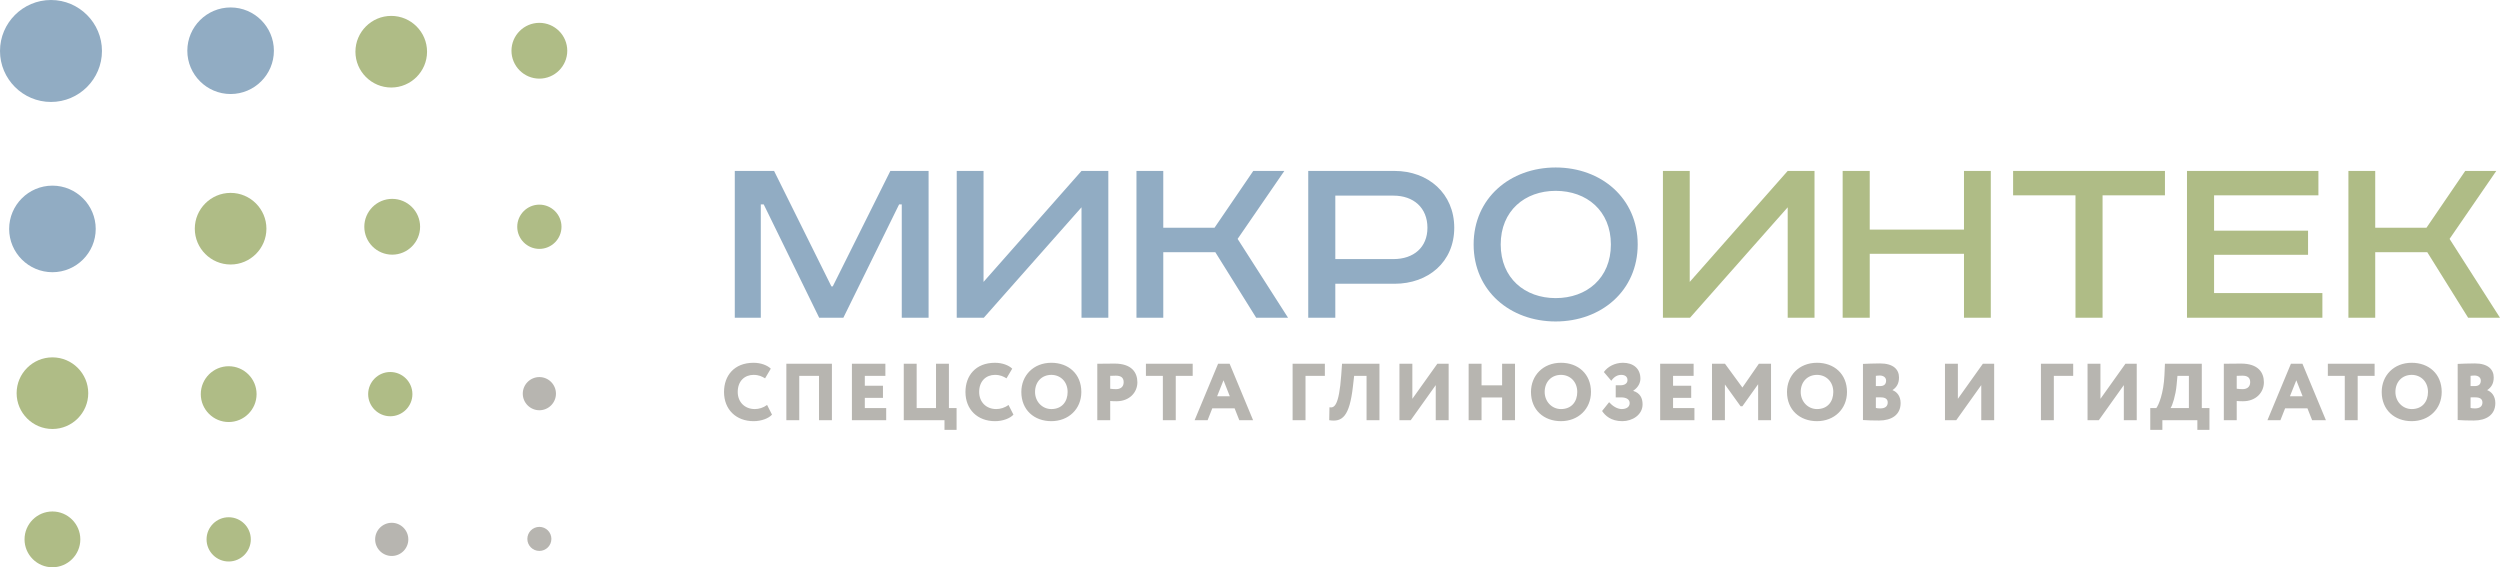 <?xml version="1.0" encoding="utf-8"?>
<!-- Generator: Adobe Illustrator 16.0.0, SVG Export Plug-In . SVG Version: 6.00 Build 0)  -->
<!DOCTYPE svg PUBLIC "-//W3C//DTD SVG 1.1//EN" "http://www.w3.org/Graphics/SVG/1.1/DTD/svg11.dtd">
<svg version="1.1" id="_x31_" xmlns="http://www.w3.org/2000/svg" xmlns:xlink="http://www.w3.org/1999/xlink" x="0px" y="0px"
	 width="487.33px" height="110.579px" viewBox="0 0 487.33 110.579" enable-background="new 0 0 487.33 110.579"
	 xml:space="preserve">
<g>
	<g>
		<path fill-rule="evenodd" clip-rule="evenodd" fill="#91ACC3" d="M143.232,33.32v28.619h5.072V39.842h0.569l10.816,22.098h4.709
			l10.868-22.098h0.518v22.098h5.228V33.32h-7.453l-11.23,22.513h-0.259L150.892,33.32H143.232L143.232,33.32z M186.497,33.32
			v28.619h5.279l19.045-21.529v21.529h5.227V33.32h-5.227l-19.097,21.633V33.32H186.497L186.497,33.32z M221.533,33.32v28.619h5.227
			V49.156h10.143l7.97,12.783h6.21l-9.832-15.37l9.107-13.249h-6.055l-7.556,11.075h-9.988V33.32H221.533L221.533,33.32z
			 M255.017,33.32v28.619h5.278v-6.624h11.541c6.572,0,11.644-4.243,11.644-10.92c0-6.676-5.071-11.075-11.644-11.075H255.017
			L255.017,33.32z M260.295,38.134h11.334c3.933,0,6.624,2.38,6.624,6.262c0,3.83-2.691,6.106-6.624,6.106h-11.334V38.134
			L260.295,38.134z M292.536,47.656c0-6.572,4.71-10.454,10.713-10.454c6.055,0,10.765,3.882,10.765,10.454
			s-4.71,10.454-10.765,10.454C297.246,58.11,292.536,54.229,292.536,47.656L292.536,47.656z M319.24,47.656
			c0-9.057-7.142-15.008-15.991-15.008s-15.991,5.951-15.991,15.008s7.142,15.008,15.991,15.008S319.24,56.713,319.24,47.656z"/>
		<path fill-rule="evenodd" clip-rule="evenodd" fill="#AFBC86" d="M324.157,33.32v28.619h5.278L348.48,40.41v21.529h5.227V33.32
			h-5.227l-19.097,21.633V33.32H324.157L324.157,33.32z M359.192,33.32v28.619h5.279V49.468h18.372v12.472h5.227V33.32h-5.227
			v11.438h-18.372V33.32H359.192L359.192,33.32z M392.417,33.32v4.762h12.162v23.857h5.278V38.082h12.162V33.32H392.417
			L392.417,33.32z M426.314,33.32v28.619h26.394v-4.813h-21.114v-7.453h18.32v-4.709h-18.32v-6.883h20.339V33.32H426.314
			L426.314,33.32z M457.78,33.32v28.619h5.227V49.156h10.144l7.97,12.783h6.21l-9.832-15.37l9.107-13.249h-6.055l-7.556,11.075
			h-9.988V33.32H457.78z"/>
	</g>
	<path fill-rule="evenodd" clip-rule="evenodd" fill="#B7B5B0" d="M149.529,78.938c-0.739,0.551-1.603,0.802-2.389,0.802
		c-1.981,0-3.333-1.383-3.333-3.332c0-2.169,1.383-3.333,3.081-3.333c1.038,0,1.65,0.314,2.248,0.677l1.116-1.887
		c-0.66-0.645-1.902-1.147-3.364-1.147c-3.788,0-5.753,2.53-5.753,5.69c0,3.427,2.358,5.69,5.769,5.69
		c1.493,0,2.924-0.535,3.584-1.273L149.529,78.938L149.529,78.938z M159.652,81.909h2.515V70.905h-8.881v11.004h2.515v-8.646h3.851
		V81.909L159.652,81.909z M166.066,81.909h6.68v-2.358h-4.166v-1.996h3.537v-2.357h-3.537v-1.934h4.009v-2.358h-6.523V81.909
		L166.066,81.909z M176.173,81.909h7.938v1.886h2.357v-4.244h-1.493v-8.646h-2.515v8.646h-3.772v-8.646h-2.515V81.909
		L176.173,81.909z M196.592,78.938c-0.739,0.551-1.604,0.802-2.389,0.802c-1.981,0-3.333-1.383-3.333-3.332
		c0-2.169,1.383-3.333,3.081-3.333c1.037,0,1.65,0.314,2.248,0.677l1.116-1.887c-0.66-0.645-1.902-1.147-3.364-1.147
		c-3.789,0-5.753,2.53-5.753,5.69c0,3.427,2.358,5.69,5.769,5.69c1.493,0,2.924-0.535,3.584-1.273L196.592,78.938L196.592,78.938z
		 M199.091,76.407c0,3.505,2.499,5.69,5.847,5.69s5.848-2.358,5.848-5.69c0-3.506-2.5-5.69-5.848-5.69
		C201.434,70.717,199.091,73.216,199.091,76.407L199.091,76.407z M201.763,76.407c0-2.013,1.352-3.333,3.175-3.333
		c1.776,0,3.175,1.32,3.175,3.333c0,1.854-1.084,3.332-3.175,3.332C203.178,79.739,201.763,78.293,201.763,76.407L201.763,76.407z
		 M216.414,81.909v-3.741c0.393,0.047,0.99,0.047,1.226,0.047c2.546,0,4.071-1.729,4.071-3.694c0-1.901-1.101-3.646-4.449-3.646
		c-0.849,0-2.751,0.031-3.364,0.031v11.004H216.414L216.414,81.909z M217.514,73.231c0.896,0,1.525,0.299,1.525,1.273
		c0,1.069-0.817,1.353-1.478,1.353c-0.362,0-0.786-0.032-1.147-0.079v-2.515C216.932,73.247,217.184,73.231,217.514,73.231
		L217.514,73.231z M223.377,73.264h3.301v8.646h2.515v-8.646h3.301v-2.358h-9.117V73.264L223.377,73.264z M232.871,81.909h2.531
		l0.911-2.312h4.354l0.912,2.312h2.688l-4.574-11.004h-2.248L232.871,81.909L232.871,81.909z M238.499,74.128l1.226,3.112h-2.468
		L238.499,74.128L238.499,74.128z M251.97,81.909h2.516v-8.646h3.772v-2.358h-6.288V81.909L251.97,81.909z M266.385,81.909h2.515
		V70.905h-7.294l-0.156,2.201c-0.44,6.099-1.384,6.444-2.296,6.287l-0.047,2.516c2.578,0.424,3.961-0.771,4.621-6.571l0.236-2.074
		h2.421V81.909L266.385,81.909z M274.998,81.909l4.873-6.838v6.838h2.516V70.905h-2.201l-4.873,6.838v-6.838h-2.515v11.004H274.998
		L274.998,81.909z M292.809,81.909h2.515V70.905h-2.515v4.213H288.8v-4.213h-2.515v11.004h2.515v-4.434h4.009V81.909L292.809,81.909
		z M298.436,76.407c0,3.505,2.499,5.69,5.848,5.69c3.348,0,5.848-2.358,5.848-5.69c0-3.506-2.5-5.69-5.848-5.69
		C300.777,70.717,298.436,73.216,298.436,76.407L298.436,76.407z M301.107,76.407c0-2.013,1.353-3.333,3.176-3.333
		c1.776,0,3.175,1.32,3.175,3.333c0,1.854-1.084,3.332-3.175,3.332C302.522,79.739,301.107,78.293,301.107,76.407L301.107,76.407z
		 M316.245,82.098c1.965,0,3.945-1.242,3.945-3.27c0-1.258-0.503-2.217-1.808-2.625v-0.048c0.99-0.66,1.384-1.556,1.384-2.342
		c0-2.012-1.431-3.097-3.396-3.097c-1.619,0-3.019,0.786-3.726,1.808l1.446,1.697c0.581-0.816,1.226-1.147,1.949-1.147
		c0.707,0,1.21,0.331,1.21,1.022s-0.629,1.006-1.352,1.006h-0.943v2.357h1.006c1.195,0,1.714,0.472,1.714,1.116
		c0,0.896-0.864,1.163-1.541,1.163c-0.896,0-1.823-0.612-2.468-1.336l-1.367,1.713C312.881,80.997,314.013,82.098,316.245,82.098
		L316.245,82.098z M323.617,81.909h6.681v-2.358h-4.165v-1.996h3.536v-2.357h-3.536v-1.934h4.008v-2.358h-6.523V81.909
		L323.617,81.909z M333.725,81.909h2.515v-6.964l3.05,4.244h0.361l3.065-4.291v7.011h2.515V70.905h-2.373l-3.207,4.638l-3.395-4.638
		h-2.531V81.909L333.725,81.909z M348.343,76.407c0,3.505,2.5,5.69,5.848,5.69c3.349,0,5.848-2.358,5.848-5.69
		c0-3.506-2.499-5.69-5.848-5.69C350.686,70.717,348.343,73.216,348.343,76.407L348.343,76.407z M351.016,76.407
		c0-2.013,1.352-3.333,3.175-3.333c1.776,0,3.176,1.32,3.176,3.333c0,1.854-1.085,3.332-3.176,3.332
		C352.431,79.739,351.016,78.293,351.016,76.407L351.016,76.407z M363.15,81.877c0.645,0.063,2.106,0.095,3.159,0.095
		c2.39,0,4.182-1.085,4.182-3.396c0-1.415-0.771-2.216-1.572-2.515V76.03c0.817-0.535,1.258-1.305,1.258-2.452
		c0-1.525-1.069-2.735-3.694-2.735c-1.194,0-2.719,0.063-3.332,0.094V81.877L363.15,81.877z M366.64,77.46
		c0.817,0,1.337,0.299,1.337,0.99c0,0.739-0.487,1.164-1.462,1.164c-0.472,0-0.677-0.048-0.85-0.095v-2.06H366.64L366.64,77.46z
		 M366.451,73.2c0.613,0,1.211,0.33,1.211,0.99c0,0.802-0.519,1.069-1.164,1.069h-0.833v-1.996
		C365.948,73.231,366.137,73.2,366.451,73.2L366.451,73.2z M381.338,81.909l4.873-6.838v6.838h2.515V70.905h-2.2l-4.873,6.838
		v-6.838h-2.516v11.004H381.338L381.338,81.909z M397.843,81.909h2.515v-8.646h3.773v-2.358h-6.288V81.909L397.843,81.909z
		 M409.129,81.909l4.873-6.838v6.838h2.515V70.905h-2.2l-4.873,6.838v-6.838h-2.515v11.004H409.129L409.129,81.909z M419.158,83.795
		h2.357v-1.886h6.822v1.886h2.357v-4.244h-1.493v-8.646h-7.184l-0.095,2.201c-0.156,3.6-1.146,5.879-1.587,6.444h-1.179V83.795
		L419.158,83.795z M424.282,75.118l0.173-1.854h2.232v6.287h-3.584C423.48,79.063,424.109,77.021,424.282,75.118L424.282,75.118z
		 M436.009,81.909v-3.741c0.393,0.047,0.99,0.047,1.226,0.047c2.547,0,4.071-1.729,4.071-3.694c0-1.901-1.101-3.646-4.448-3.646
		c-0.849,0-2.751,0.031-3.364,0.031v11.004H436.009L436.009,81.909z M437.109,73.231c0.896,0,1.524,0.299,1.524,1.273
		c0,1.069-0.817,1.353-1.478,1.353c-0.361,0-0.786-0.032-1.147-0.079v-2.515C436.527,73.247,436.778,73.231,437.109,73.231
		L437.109,73.231z M441.998,81.909h2.53l0.912-2.312h4.354l0.912,2.312h2.688l-4.574-11.004h-2.247L441.998,81.909L441.998,81.909z
		 M447.625,74.128l1.227,3.112h-2.469L447.625,74.128L447.625,74.128z M453.771,73.264h3.301v8.646h2.515v-8.646h3.301v-2.358
		h-9.116V73.264L453.771,73.264z M464.271,76.407c0,3.505,2.499,5.69,5.848,5.69c3.348,0,5.848-2.358,5.848-5.69
		c0-3.506-2.5-5.69-5.848-5.69C466.613,70.717,464.271,73.216,464.271,76.407L464.271,76.407z M466.943,76.407
		c0-2.013,1.352-3.333,3.176-3.333c1.776,0,3.175,1.32,3.175,3.333c0,1.854-1.084,3.332-3.175,3.332
		C468.358,79.739,466.943,78.293,466.943,76.407L466.943,76.407z M479.079,81.877c0.644,0.063,2.105,0.095,3.159,0.095
		c2.39,0,4.181-1.085,4.181-3.396c0-1.415-0.77-2.216-1.571-2.515V76.03c0.817-0.535,1.258-1.305,1.258-2.452
		c0-1.525-1.069-2.735-3.694-2.735c-1.194,0-2.72,0.063-3.332,0.094V81.877L479.079,81.877z M482.568,77.46
		c0.817,0,1.336,0.299,1.336,0.99c0,0.739-0.487,1.164-1.462,1.164c-0.472,0-0.676-0.048-0.849-0.095v-2.06H482.568L482.568,77.46z
		 M482.38,73.2c0.613,0,1.21,0.33,1.21,0.99c0,0.802-0.519,1.069-1.163,1.069h-0.833v-1.996
		C481.877,73.231,482.065,73.2,482.38,73.2z"/>
	<path fill-rule="evenodd" clip-rule="evenodd" fill="#91ACC3" d="M9.938,19.875c5.474,0,9.938-4.464,9.938-9.938S15.411,0,9.938,0
		C4.464,0,0,4.464,0,9.938S4.464,19.875,9.938,19.875z"/>
	<path fill-rule="evenodd" clip-rule="evenodd" fill="#91ACC3" d="M10.221,53.063c4.647,0,8.438-3.79,8.438-8.438
		s-3.79-8.438-8.438-8.438s-8.438,3.79-8.438,8.438S5.574,53.063,10.221,53.063z"/>
	<path fill-rule="evenodd" clip-rule="evenodd" fill="#91ACC3" d="M44.953,18.328c4.647,0,8.438-3.79,8.438-8.438
		s-3.79-8.438-8.438-8.438s-8.438,3.79-8.438,8.438S40.306,18.328,44.953,18.328z"/>
	<path fill-rule="evenodd" clip-rule="evenodd" fill="#AFBC86" d="M10.221,83.623c3.845,0,6.981-3.137,6.981-6.981
		c0-3.846-3.136-6.981-6.981-6.981S3.24,72.796,3.24,76.642C3.24,80.486,6.376,83.623,10.221,83.623z"/>
	<path fill-rule="evenodd" clip-rule="evenodd" fill="#AFBC86" d="M44.953,51.561c3.845,0,6.981-3.137,6.981-6.981
		s-3.136-6.981-6.981-6.981s-6.981,3.137-6.981,6.981S41.107,51.561,44.953,51.561z"/>
	<path fill-rule="evenodd" clip-rule="evenodd" fill="#AFBC86" d="M76.265,17.061c3.845,0,6.981-3.137,6.981-6.981
		c0-3.846-3.136-6.981-6.981-6.981s-6.981,3.136-6.981,6.981C69.284,13.924,72.42,17.061,76.265,17.061z"/>
	<path fill-rule="evenodd" clip-rule="evenodd" fill="#AFBC86" d="M10.221,110.579c2.995,0,5.437-2.442,5.437-5.438
		s-2.442-5.438-5.437-5.438c-2.995,0-5.438,2.442-5.438,5.438S7.226,110.579,10.221,110.579z"/>
	<path fill-rule="evenodd" clip-rule="evenodd" fill="#AFBC86" d="M44.578,82.267c2.995,0,5.438-2.442,5.438-5.438
		s-2.442-5.438-5.438-5.438c-2.995,0-5.438,2.442-5.438,5.438S41.583,82.267,44.578,82.267z"/>
	<path fill-rule="evenodd" clip-rule="evenodd" fill="#AFBC86" d="M76.453,49.642c2.995,0,5.438-2.442,5.438-5.438
		s-2.442-5.438-5.438-5.438c-2.995,0-5.438,2.442-5.438,5.438S73.458,49.642,76.453,49.642z"/>
	<path fill-rule="evenodd" clip-rule="evenodd" fill="#AFBC86" d="M105.14,15.328c2.995,0,5.438-2.442,5.438-5.437
		c0-2.995-2.442-5.438-5.438-5.438c-2.995,0-5.438,2.442-5.438,5.438C99.703,12.886,102.146,15.328,105.14,15.328z"/>
	<path fill-rule="evenodd" clip-rule="evenodd" fill="#AFBC86" d="M105.14,48.517c2.375,0,4.313-1.938,4.313-4.313
		c0-2.376-1.937-4.313-4.313-4.313s-4.313,1.937-4.313,4.313C100.828,46.579,102.765,48.517,105.14,48.517z"/>
	<path fill-rule="evenodd" clip-rule="evenodd" fill="#AFBC86" d="M76.078,81.142c2.375,0,4.313-1.938,4.313-4.313
		s-1.937-4.313-4.313-4.313s-4.313,1.938-4.313,4.313S73.702,81.142,76.078,81.142z"/>
	<path fill-rule="evenodd" clip-rule="evenodd" fill="#AFBC86" d="M44.578,109.454c2.375,0,4.313-1.938,4.313-4.313
		c0-2.376-1.937-4.313-4.313-4.313s-4.313,1.937-4.313,4.313C40.265,107.517,42.202,109.454,44.578,109.454z"/>
	<path fill-rule="evenodd" clip-rule="evenodd" fill="#B7B5B0" d="M76.361,108.376c1.781,0,3.234-1.453,3.234-3.234
		s-1.453-3.234-3.234-3.234c-1.782,0-3.235,1.453-3.235,3.234S74.58,108.376,76.361,108.376z"/>
	<path fill-rule="evenodd" clip-rule="evenodd" fill="#B7B5B0" d="M105.14,79.971c1.782,0,3.234-1.453,3.234-3.234
		s-1.453-3.234-3.234-3.234s-3.235,1.453-3.235,3.234S103.358,79.971,105.14,79.971z"/>
	<path fill-rule="evenodd" clip-rule="evenodd" fill="#B7B5B0" d="M105.14,107.394c1.291,0,2.344-1.053,2.344-2.344
		c0-1.292-1.053-2.345-2.344-2.345s-2.344,1.053-2.344,2.345C102.795,106.341,103.849,107.394,105.14,107.394z"/>
</g>
</svg>
